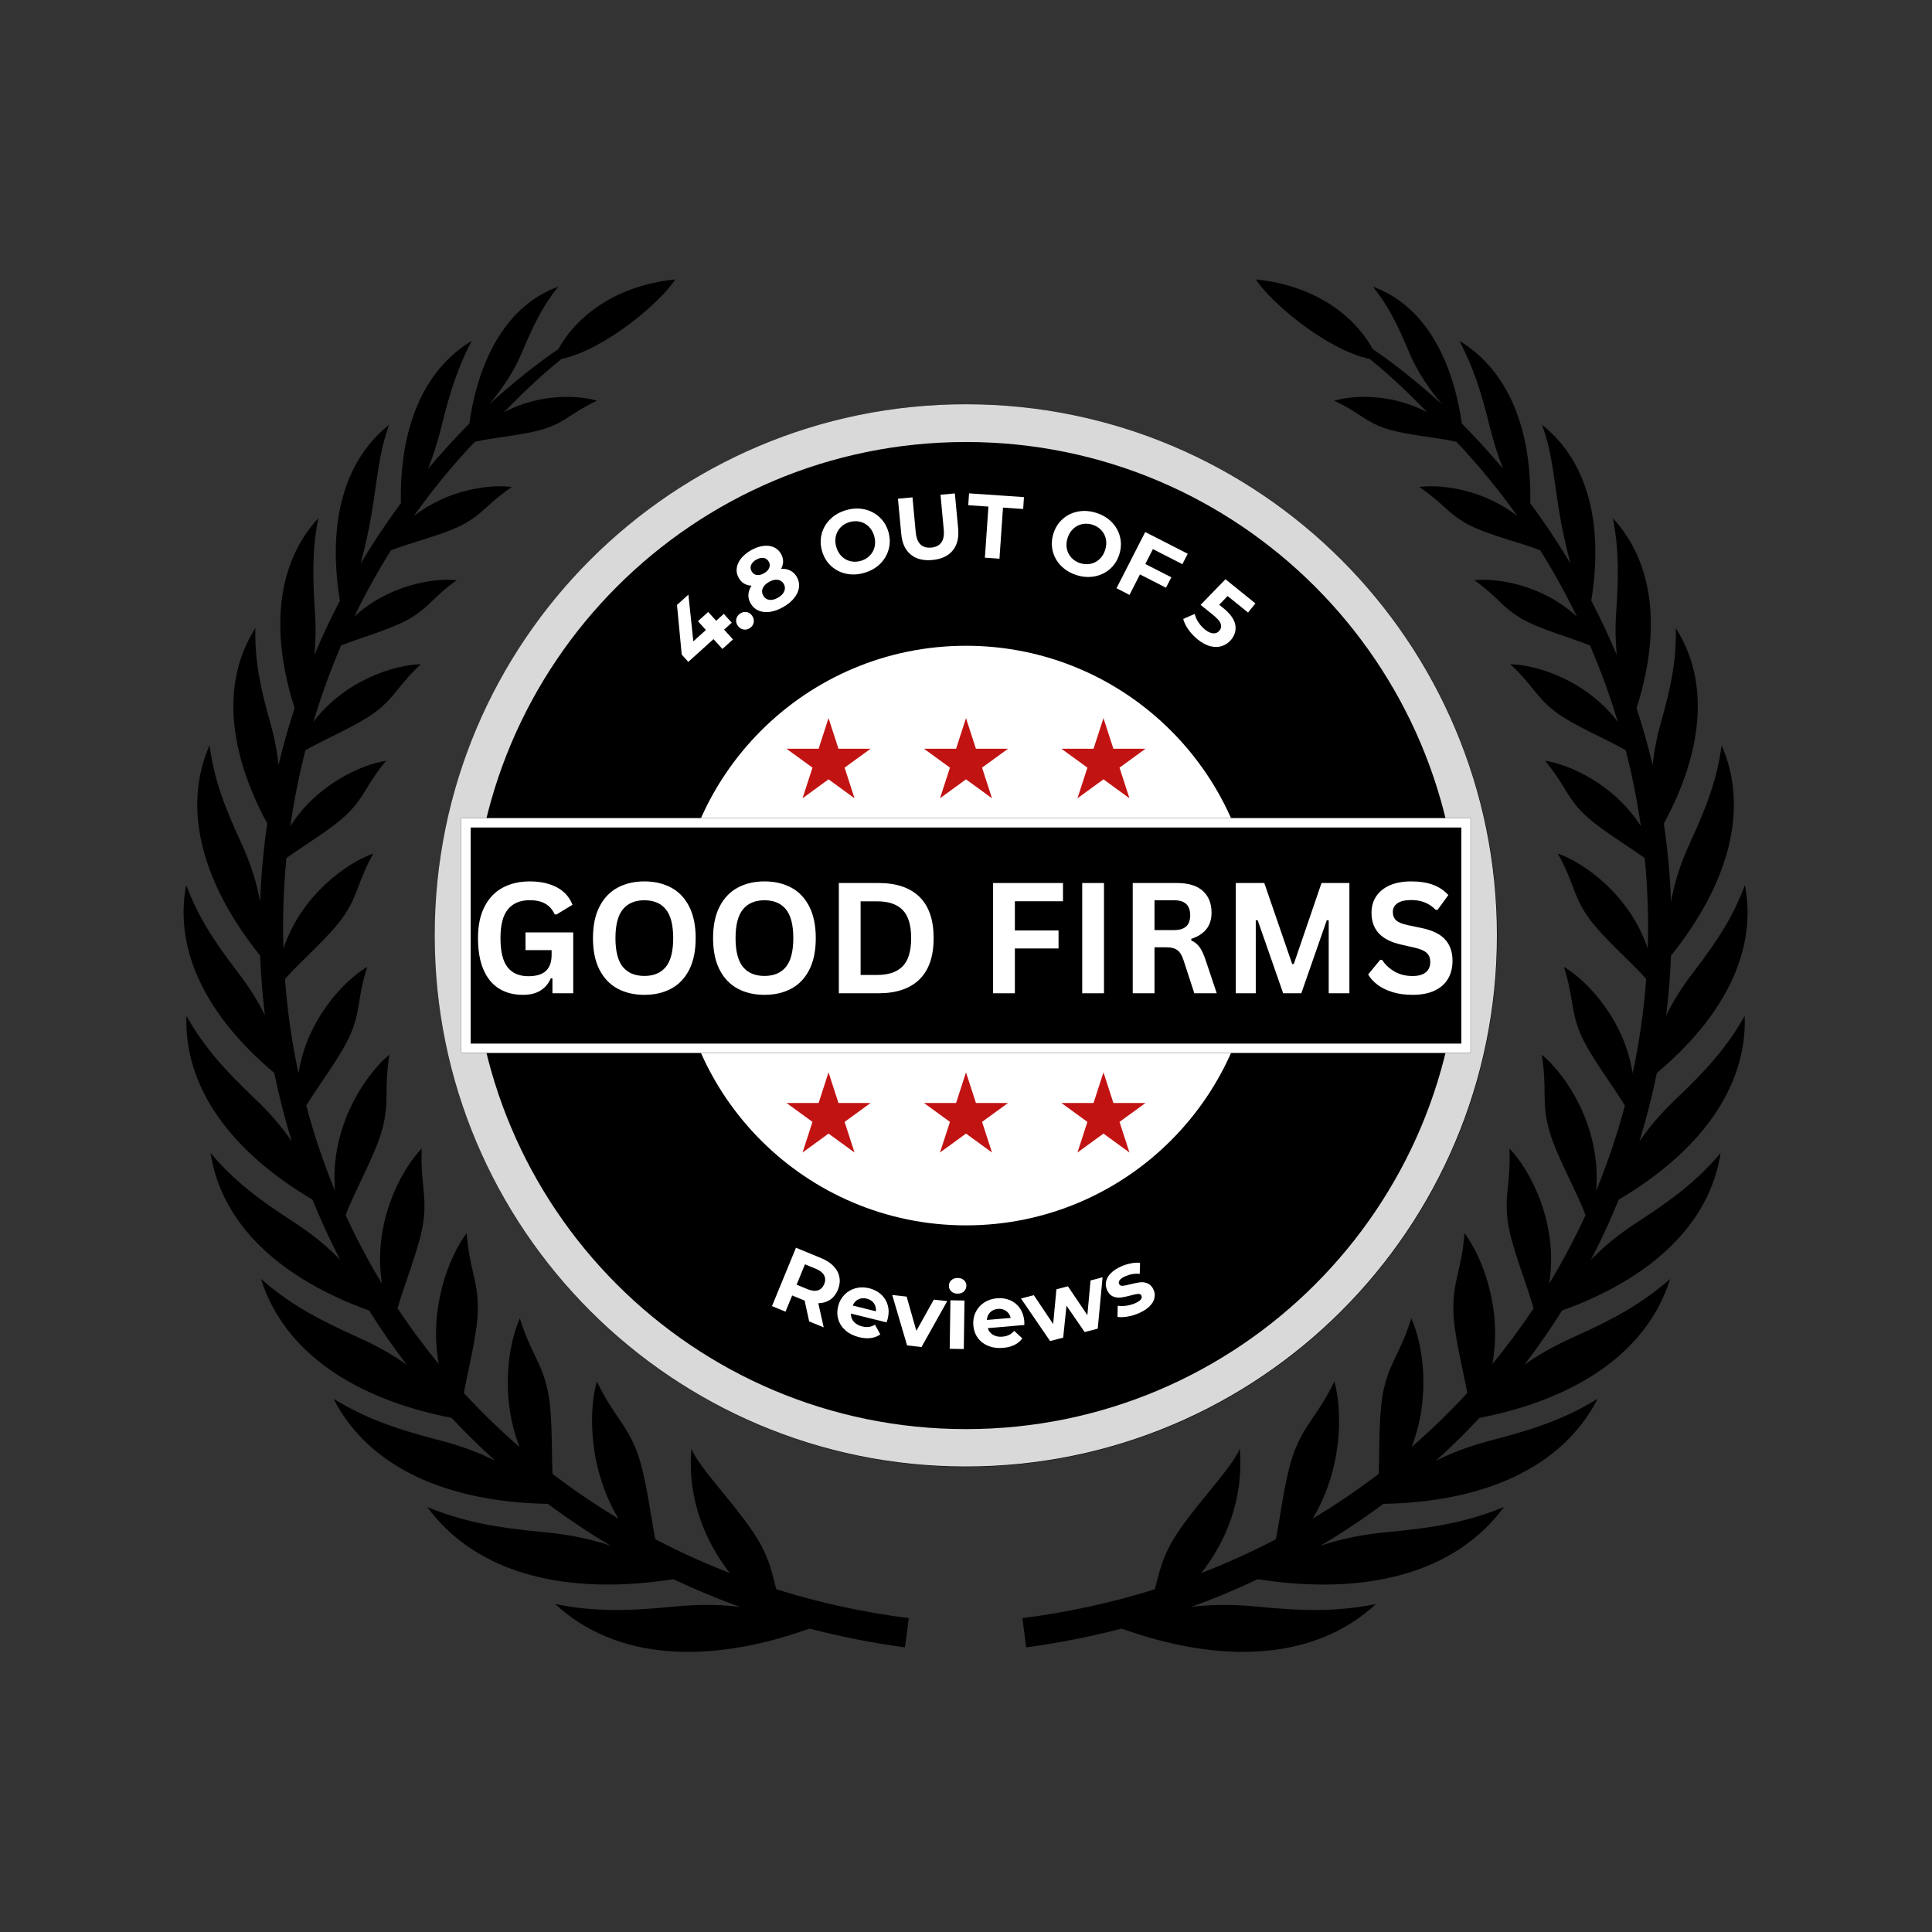 <svg xmlns="http://www.w3.org/2000/svg" xmlns:xlink="http://www.w3.org/1999/xlink" width="1024" zoomAndPan="magnify" viewBox="0 0 768 768" height="1024" preserveAspectRatio="xMidYMid meet"><rect x="0" y="0" width="768" height="768" fill="#333333" stroke="none"/><defs><clipPath id="a5e24712bc"><path d="M 72.973 111.062 L 694.688 111.062 L 694.688 656.652 L 72.973 656.652 Z M 72.973 111.062 "></path></clipPath><clipPath id="8652d143c9"><path d="M 172.801 160.703 L 595.199 160.703 L 595.199 583.102 L 172.801 583.102 Z M 172.801 160.703 "></path></clipPath><clipPath id="2fc9269375"><path d="M 384 160.703 C 267.359 160.703 172.801 255.258 172.801 371.902 C 172.801 488.543 267.359 583.102 384 583.102 C 500.641 583.102 595.199 488.543 595.199 371.902 C 595.199 255.258 500.641 160.703 384 160.703 Z M 384 160.703 "></path></clipPath><clipPath id="f908c6f151"><path d="M 172.801 160.703 L 595.051 160.703 L 595.051 582.953 L 172.801 582.953 Z M 172.801 160.703 "></path></clipPath><clipPath id="86a9bea87f"><path d="M 383.926 160.703 C 267.324 160.703 172.801 255.227 172.801 371.828 C 172.801 488.43 267.324 582.953 383.926 582.953 C 500.527 582.953 595.051 488.43 595.051 371.828 C 595.051 255.227 500.527 160.703 383.926 160.703 Z M 383.926 160.703 "></path></clipPath><clipPath id="dd5692df4e"><path d="M 268.801 256.703 L 499.199 256.703 L 499.199 487.102 L 268.801 487.102 Z M 268.801 256.703 "></path></clipPath><clipPath id="5b9bc56218"><path d="M 384 256.703 C 320.375 256.703 268.801 308.277 268.801 371.902 C 268.801 435.523 320.375 487.102 384 487.102 C 447.625 487.102 499.199 435.523 499.199 371.902 C 499.199 308.277 447.625 256.703 384 256.703 Z M 384 256.703 "></path></clipPath><clipPath id="d213459192"><path d="M 183.328 325.207 L 584.672 325.207 L 584.672 418.598 L 183.328 418.598 Z M 183.328 325.207 "></path></clipPath><clipPath id="0ada50788a"><path d="M 183.336 325.207 L 584.566 325.207 L 584.566 418.57 L 183.336 418.57 Z M 183.336 325.207 "></path></clipPath><clipPath id="3e63380fa6"><path d="M 312.645 285.461 L 346.121 285.461 L 346.121 317.324 L 312.645 317.324 Z M 312.645 285.461 "></path></clipPath><clipPath id="7ca892b52f"><path d="M 329.355 285.461 L 333.305 297.633 L 346.07 297.633 L 335.742 305.152 L 339.688 317.324 L 329.355 309.801 L 319.027 317.324 L 322.973 305.152 L 312.645 297.633 L 325.41 297.633 Z M 329.355 285.461 "></path></clipPath><clipPath id="d26b6ca7e0"><path d="M 367.285 285.461 L 400.766 285.461 L 400.766 317.324 L 367.285 317.324 Z M 367.285 285.461 "></path></clipPath><clipPath id="25c1767876"><path d="M 384 285.461 L 387.945 297.633 L 400.715 297.633 L 390.383 305.152 L 394.332 317.324 L 384 309.801 L 373.668 317.324 L 377.617 305.152 L 367.285 297.633 L 380.055 297.633 Z M 384 285.461 "></path></clipPath><clipPath id="6ead5ae991"><path d="M 421.93 285.461 L 455.41 285.461 L 455.41 317.324 L 421.93 317.324 Z M 421.93 285.461 "></path></clipPath><clipPath id="79132df213"><path d="M 438.645 285.461 L 442.59 297.633 L 455.355 297.633 L 445.027 305.152 L 448.973 317.324 L 438.645 309.801 L 428.312 317.324 L 432.258 305.152 L 421.93 297.633 L 434.695 297.633 Z M 438.645 285.461 "></path></clipPath><clipPath id="ca755c60c3"><path d="M 312.645 426.277 L 346.121 426.277 L 346.121 458.141 L 312.645 458.141 Z M 312.645 426.277 "></path></clipPath><clipPath id="29afe6c98f"><path d="M 329.355 426.277 L 333.305 438.449 L 346.07 438.449 L 335.742 445.969 L 339.688 458.141 L 329.355 450.617 L 319.027 458.141 L 322.973 445.969 L 312.645 438.449 L 325.41 438.449 Z M 329.355 426.277 "></path></clipPath><clipPath id="390c11c457"><path d="M 367.285 426.277 L 400.766 426.277 L 400.766 458.141 L 367.285 458.141 Z M 367.285 426.277 "></path></clipPath><clipPath id="72a4a0fc97"><path d="M 384 426.277 L 387.945 438.449 L 400.715 438.449 L 390.383 445.969 L 394.332 458.141 L 384 450.617 L 373.668 458.141 L 377.617 445.969 L 367.285 438.449 L 380.055 438.449 Z M 384 426.277 "></path></clipPath><clipPath id="78ea1b87fe"><path d="M 421.93 426.277 L 455.41 426.277 L 455.41 458.141 L 421.93 458.141 Z M 421.93 426.277 "></path></clipPath><clipPath id="edc386821b"><path d="M 438.645 426.277 L 442.59 438.449 L 455.355 438.449 L 445.027 445.969 L 448.973 458.141 L 438.645 450.617 L 428.312 458.141 L 432.258 445.969 L 421.93 438.449 L 434.695 438.449 Z M 438.645 426.277 "></path></clipPath></defs><g id="483bbb9fd0"><g clip-rule="nonzero" clip-path="url(#a5e24712bc)"><path style=" stroke:none;fill-rule:nonzero;fill:#000000;fill-opacity:1;" d="M 407.93 654.852 C 420.809 653.113 433.477 650.613 445.875 647.395 C 486.355 661.883 522.891 659.902 546.988 637.625 C 531.266 640.773 518.066 640.461 499.398 638.625 C 489.207 637.625 480.777 637.852 473.52 638.781 C 482.539 635.52 491.359 631.832 499.977 627.754 C 542.672 634.434 578.355 625.594 597.848 599.051 C 583.012 605.121 569.996 607.324 551.312 609.059 C 540.59 610.062 532.039 612.012 524.875 614.496 C 533.5 609.355 541.855 603.793 549.895 597.809 C 589.883 597.102 621.102 583.391 635.086 556.039 C 622.098 563.988 610.227 568.043 592.969 572.516 C 583.969 574.848 576.781 577.641 570.785 580.68 C 576.793 575.258 582.574 569.566 588.125 563.637 C 626.828 556.086 654.82 537.402 663.926 508.387 C 652.461 518.41 641.434 524.383 625.168 531.684 C 617.379 535.188 611.148 538.816 605.996 542.5 C 611.281 535.594 616.266 528.406 620.938 520.953 C 656.09 508.316 679.621 486.797 683.977 458.305 C 674.676 469.348 665.211 476.516 651.035 485.711 C 643.012 490.891 637.066 495.945 632.406 500.848 C 634.801 496.23 637.09 491.516 639.25 486.715 C 640.711 483.465 642.113 480.176 643.449 476.871 C 675.504 457.965 694.543 432.535 693.555 403.816 C 686.461 416.371 678.488 425.18 666.254 436.828 C 659.902 442.871 655.234 448.492 651.676 453.758 C 654.438 444.793 656.758 435.699 658.633 426.508 C 685.098 404.34 698.723 378.133 693.641 351.812 C 688.867 364.566 682.727 373.953 673.027 386.621 C 668.27 392.832 664.855 398.449 662.34 403.648 C 663.305 395.754 663.941 387.832 664.242 379.898 C 687 351.531 695.52 321.754 684.383 296.281 C 682.527 309.781 678.602 320.285 671.914 334.773 C 667.672 343.965 665.414 351.703 664.273 358.523 C 663.898 348.102 662.945 337.711 661.41 327.387 C 676.938 298.727 679.781 270.996 666.156 249.703 C 666.418 262.523 664.305 272.871 660.227 287.316 C 658.441 293.641 657.438 299.191 656.957 304.16 C 655.133 296.48 652.996 288.926 650.559 281.5 C 660.191 251.297 657.918 224.23 641.137 205.988 C 643.621 218.566 643.422 229.625 642.387 244.605 C 642.055 249.406 642.18 254.84 642.668 260.32 C 639.59 252.977 636.211 245.789 632.551 238.762 C 637.441 208.785 631.469 183.512 612.973 168.852 C 617.117 180.133 617.578 190.059 619.906 203.938 C 620.902 209.914 622.406 217.113 624.289 224.004 C 619.348 215.746 614.012 207.738 608.301 200.031 C 608.883 170.816 599.789 147.418 580.16 135.488 C 585.668 146.176 588.719 155.441 592.082 169.148 C 593.707 175.773 595.578 181.461 597.5 186.359 C 592.281 180.148 586.812 174.137 581.098 168.371 C 577.172 141.137 565.273 121.016 545.758 113.969 C 552.156 121.934 555.734 129.559 560.398 140.602 C 563.406 147.73 568.309 154.961 573.242 160.777 C 565.086 153.293 554.414 144.598 545.688 138.777 C 539.984 128.105 525.602 113.828 499.246 111.062 C 504.746 119.871 527.051 138.949 544.473 142.703 C 554.203 150.48 562.477 158.91 567.375 163.91 C 553.516 156.48 538.211 156.953 530.375 159.293 C 540.25 163.898 542.207 167.242 550.113 170.082 C 557.973 172.918 571.488 173.836 578.945 175.629 C 587.773 184.949 595.863 194.836 603.215 205.168 C 589.66 194.562 573 192.406 564.172 193.59 C 573.863 200.113 575.379 203.98 583.27 208.32 C 590.914 212.512 604.543 215.688 612.27 218.75 C 617.605 227.293 622.469 236.09 626.84 245.113 C 613.305 232.613 595.426 229.652 586.102 230.641 C 595.605 237.434 597.004 241.344 604.77 245.887 C 611.852 250.055 624.27 253.457 632.062 256.574 C 636.328 266.504 640.012 276.656 643.117 286.977 C 630.527 270.344 610.801 264.258 600.359 264.035 C 609.48 272.52 610.426 276.84 618.02 282.727 C 625.188 288.277 638.516 293.754 646.246 298.219 C 648.797 308.156 650.801 318.238 652.262 328.391 C 641.688 311.84 624.059 303.922 614.176 302.41 C 622.133 311.996 622.512 316.418 629.289 323.223 C 635.262 329.223 646.559 335.844 653.801 341.098 C 654.973 353.043 655.379 365.074 655.012 377.09 C 647.914 355.84 629.805 343.004 619.266 339.277 C 625.668 350.867 625.188 355.543 630.91 364 C 636.344 372.02 648.086 382.047 654.387 389.121 C 653.461 401.684 651.676 414.238 649.008 426.648 C 645.684 405.34 631.02 389.895 621.68 384.32 C 625.66 396.926 624.27 401.434 628.207 410.852 C 631.859 419.559 641.039 431.336 645.922 439.496 C 642.879 450.934 639.082 462.246 634.492 473.344 C 636.68 448.039 622.465 427.141 612.883 419.234 C 615.035 433.09 612.855 437.562 615.473 448.039 C 618.102 458.543 626.902 473.809 630.273 483.027 C 625.922 492.488 621.09 501.566 615.828 510.293 C 619.641 486.391 608.359 465.184 600.016 456.539 C 600.598 470.547 597.93 474.754 599.348 485.469 C 600.68 495.539 606.961 510.406 609.625 520.078 C 604.52 527.789 599.051 535.172 593.254 542.219 C 597.301 520.02 589.133 499.465 582.172 490.215 C 580.957 504.957 577.617 509.023 577.719 520.43 C 577.793 529.777 581.344 543.418 583.277 553.727 C 576.293 561.32 568.898 568.48 561.148 575.199 C 568.957 555.066 565.609 534.285 561.027 524.059 C 556.582 538.164 552.422 541.383 549.992 552.527 C 548.023 561.562 548.426 575.441 548.051 585.875 C 539.656 592.301 530.898 598.242 521.816 603.68 C 533.848 583.629 533.672 560.742 530.426 549.137 C 523.598 563.145 518.77 565.84 514.496 577.066 C 510.988 586.27 509.246 601.039 507.195 611.871 C 497.605 616.883 487.707 621.371 477.547 625.297 C 487.035 613.184 494.512 596.367 492.82 575.895 C 489.672 584.012 471.734 601.664 465.055 614.344 C 461.535 621.047 460.695 625.664 459.055 631.762 C 442.055 637.086 424.441 640.941 406.41 643.23 C 406.922 647.113 407.422 650.98 407.93 654.852 Z M 359.738 654.852 C 346.855 653.113 334.184 650.613 321.785 647.395 C 281.305 661.883 244.77 659.902 220.684 637.625 C 236.398 640.773 249.59 640.461 268.273 638.625 C 278.461 637.625 286.883 637.852 294.141 638.781 C 285.125 635.52 276.301 631.832 267.691 627.754 C 224.988 634.434 189.309 625.594 169.824 599.051 C 184.648 605.121 197.668 607.324 216.355 609.059 C 227.07 610.062 235.629 612.012 242.793 614.496 C 234.168 609.355 225.809 603.793 217.766 597.809 C 177.785 597.102 146.566 583.391 132.582 556.039 C 145.566 563.988 157.441 568.043 174.695 572.516 C 183.688 574.848 190.883 577.641 196.883 580.68 C 190.867 575.258 185.086 569.566 179.539 563.637 C 140.844 556.086 112.844 537.402 103.738 508.387 C 115.207 518.41 126.234 524.383 142.496 531.684 C 150.289 535.188 156.516 538.816 161.668 542.5 C 156.387 535.594 151.398 528.406 146.73 520.953 C 111.574 508.316 88.043 486.797 83.695 458.305 C 92.992 469.348 102.449 476.516 116.629 485.711 C 124.648 490.891 130.598 495.945 135.258 500.848 C 132.863 496.23 130.578 491.516 128.418 486.715 C 126.949 483.465 125.551 480.176 124.215 476.871 C 92.16 457.965 73.117 432.535 74.105 403.816 C 81.199 416.371 89.172 425.18 101.406 436.828 C 107.766 442.871 112.426 448.492 115.992 453.758 C 113.23 444.793 110.91 435.699 109.031 426.508 C 82.562 404.34 68.945 378.133 74.023 351.812 C 78.801 364.566 84.941 373.953 94.645 386.621 C 99.395 392.832 102.812 398.449 105.316 403.648 C 104.359 395.754 103.73 387.832 103.418 379.898 C 80.664 351.531 72.145 321.754 83.277 296.281 C 85.133 309.781 89.066 320.285 95.75 334.773 C 99.988 343.965 102.246 351.703 103.391 358.523 C 103.773 348.102 104.719 337.711 106.25 327.387 C 90.73 298.727 87.887 270.996 101.512 249.703 C 101.25 262.523 103.355 272.871 107.438 287.316 C 109.223 293.641 110.23 299.191 110.703 304.16 C 112.527 296.48 114.672 288.926 117.109 281.5 C 107.469 251.297 109.746 224.23 126.527 205.988 C 124.047 218.566 124.246 229.625 125.277 244.605 C 125.609 249.406 125.488 254.84 125 260.32 C 128.078 252.977 131.453 245.789 135.117 238.762 C 130.223 208.785 136.199 183.512 154.695 168.852 C 150.551 180.133 150.09 190.059 147.762 203.938 C 146.758 209.914 145.262 217.113 143.371 224.004 C 148.312 215.746 153.648 207.738 159.367 200.031 C 158.773 170.816 167.875 147.418 187.5 135.488 C 181.992 146.176 178.945 155.441 175.586 169.148 C 173.961 175.773 172.09 181.461 170.16 186.359 C 175.387 180.148 180.852 174.137 186.562 168.371 C 190.488 141.137 202.398 121.016 221.902 113.969 C 215.508 121.934 211.93 129.559 207.27 140.602 C 204.262 147.73 199.363 154.961 194.426 160.777 C 202.582 153.293 213.254 144.598 221.98 138.777 C 227.684 128.105 242.066 113.828 268.414 111.062 C 262.914 119.871 240.617 138.949 223.195 142.703 C 213.465 150.48 205.188 158.91 200.285 163.91 C 214.152 156.48 229.457 156.953 237.293 159.293 C 227.41 163.898 225.461 167.242 217.547 170.082 C 209.691 172.918 196.18 173.836 188.715 175.629 C 179.898 184.949 171.809 194.836 164.457 205.168 C 178.004 194.562 194.66 192.406 203.484 193.59 C 193.797 200.113 192.293 203.98 184.395 208.32 C 176.754 212.512 163.117 215.688 155.398 218.75 C 150.062 227.293 145.191 236.09 140.828 245.113 C 154.363 232.613 172.238 229.652 181.555 230.641 C 172.062 237.434 170.664 241.344 162.898 245.887 C 155.809 250.055 143.398 253.457 135.602 256.574 C 131.34 266.504 127.648 276.656 124.551 286.977 C 137.145 270.344 156.867 264.258 167.301 264.035 C 158.184 272.52 157.242 276.84 149.645 282.727 C 142.473 288.277 129.145 293.754 121.422 298.219 C 118.871 308.156 116.859 318.238 115.406 328.391 C 125.977 311.84 143.609 303.922 153.488 302.41 C 145.531 311.996 145.148 316.418 138.371 323.223 C 132.406 329.223 121.109 335.844 113.859 341.098 C 112.695 353.043 112.293 365.074 112.66 377.09 C 119.754 355.84 137.855 343.004 148.398 339.277 C 142 350.867 142.48 355.543 136.762 364 C 131.324 372.02 119.57 382.047 113.273 389.121 C 114.207 401.684 115.992 414.238 118.652 426.648 C 121.98 405.34 136.648 389.895 145.988 384.32 C 142 396.926 143.398 401.434 139.457 410.852 C 135.801 419.559 126.625 431.336 121.746 439.496 C 124.789 450.934 128.586 462.246 133.176 473.344 C 130.98 448.039 145.207 427.141 154.785 419.234 C 152.633 433.09 154.809 437.562 152.188 448.039 C 149.57 458.543 140.758 473.809 137.398 483.027 C 141.746 492.488 146.566 501.566 151.836 510.293 C 148.023 486.391 159.305 465.184 167.641 456.539 C 167.07 470.547 169.738 474.754 168.32 485.469 C 166.984 495.539 160.703 510.406 158.039 520.078 C 163.145 527.789 168.617 535.172 174.406 542.219 C 170.367 520.02 178.535 499.465 185.488 490.215 C 186.703 504.957 190.043 509.023 189.945 520.43 C 189.867 529.777 186.32 543.418 184.387 553.727 C 191.379 561.32 198.77 568.48 206.52 575.199 C 198.711 555.066 202.059 534.285 206.641 524.059 C 211.082 538.164 215.238 541.383 217.668 552.527 C 219.645 561.562 219.234 575.441 219.617 585.875 C 228.008 592.301 236.766 598.242 245.852 603.68 C 233.82 583.629 233.996 560.742 237.238 549.137 C 244.07 563.145 248.898 565.84 253.172 577.066 C 256.672 586.27 258.418 601.039 260.473 611.871 C 270.059 616.883 279.957 621.371 290.117 625.297 C 280.629 613.184 273.156 596.367 274.844 575.895 C 277.988 584.012 295.934 601.664 302.605 614.344 C 306.133 621.047 306.973 625.664 308.605 631.762 C 325.605 637.086 343.219 640.941 361.258 643.23 C 360.75 647.113 360.238 650.98 359.738 654.852 "></path></g><g clip-rule="nonzero" clip-path="url(#8652d143c9)"><g clip-rule="nonzero" clip-path="url(#2fc9269375)"><path style=" stroke:none;fill-rule:nonzero;fill:#000000;fill-opacity:1;" d="M 172.801 160.703 L 595.199 160.703 L 595.199 583.102 L 172.801 583.102 Z M 172.801 160.703 "></path></g></g><g clip-rule="nonzero" clip-path="url(#f908c6f151)"><g clip-rule="nonzero" clip-path="url(#86a9bea87f)"><path style="fill:none;stroke-width:40;stroke-linecap:butt;stroke-linejoin:miter;stroke:#d9d9d9;stroke-opacity:1;stroke-miterlimit:4;" d="M 281.595 0.002 C 126.074 0.002 0.001 126.075 0.001 281.596 C 0.001 437.116 126.074 563.189 281.595 563.189 C 437.115 563.189 563.189 437.116 563.189 281.596 C 563.189 126.075 437.115 0.002 281.595 0.002 Z M 281.595 0.002 " transform="matrix(0.75,0,0,0.75,172.8,160.702)"></path></g></g><g clip-rule="nonzero" clip-path="url(#dd5692df4e)"><g clip-rule="nonzero" clip-path="url(#5b9bc56218)"><path style=" stroke:none;fill-rule:nonzero;fill:#ffffff;fill-opacity:1;" d="M 268.801 256.703 L 499.199 256.703 L 499.199 487.102 L 268.801 487.102 Z M 268.801 256.703 "></path></g></g><g clip-rule="nonzero" clip-path="url(#d213459192)"><path style=" stroke:none;fill-rule:nonzero;fill:#000000;fill-opacity:1;" d="M 183.328 325.207 L 584.621 325.207 L 584.621 418.598 L 183.328 418.598 Z M 183.328 325.207 "></path></g><g clip-rule="nonzero" clip-path="url(#0ada50788a)"><path style="fill:none;stroke-width:10;stroke-linecap:butt;stroke-linejoin:miter;stroke:#ffffff;stroke-opacity:1;stroke-miterlimit:4;" d="M -0.001 0.002 L 535.098 0.002 L 535.098 124.515 L -0.001 124.515 Z M -0.001 0.002 " transform="matrix(0.75,0,0,0.75,183.337,325.206)"></path></g><g clip-rule="nonzero" clip-path="url(#3e63380fa6)"><g clip-rule="nonzero" clip-path="url(#7ca892b52f)"><path style=" stroke:none;fill-rule:nonzero;fill:#c21313;fill-opacity:1;" d="M 312.645 285.461 L 346.121 285.461 L 346.121 317.324 L 312.645 317.324 Z M 312.645 285.461 "></path></g></g><g clip-rule="nonzero" clip-path="url(#d26b6ca7e0)"><g clip-rule="nonzero" clip-path="url(#25c1767876)"><path style=" stroke:none;fill-rule:nonzero;fill:#c21313;fill-opacity:1;" d="M 367.285 285.461 L 400.766 285.461 L 400.766 317.324 L 367.285 317.324 Z M 367.285 285.461 "></path></g></g><g clip-rule="nonzero" clip-path="url(#6ead5ae991)"><g clip-rule="nonzero" clip-path="url(#79132df213)"><path style=" stroke:none;fill-rule:nonzero;fill:#c21313;fill-opacity:1;" d="M 421.93 285.461 L 455.41 285.461 L 455.41 317.324 L 421.93 317.324 Z M 421.93 285.461 "></path></g></g><g clip-rule="nonzero" clip-path="url(#ca755c60c3)"><g clip-rule="nonzero" clip-path="url(#29afe6c98f)"><path style=" stroke:none;fill-rule:nonzero;fill:#c21313;fill-opacity:1;" d="M 312.645 426.277 L 346.121 426.277 L 346.121 458.141 L 312.645 458.141 Z M 312.645 426.277 "></path></g></g><g clip-rule="nonzero" clip-path="url(#390c11c457)"><g clip-rule="nonzero" clip-path="url(#72a4a0fc97)"><path style=" stroke:none;fill-rule:nonzero;fill:#c21313;fill-opacity:1;" d="M 367.285 426.277 L 400.766 426.277 L 400.766 458.141 L 367.285 458.141 Z M 367.285 426.277 "></path></g></g><g clip-rule="nonzero" clip-path="url(#78ea1b87fe)"><g clip-rule="nonzero" clip-path="url(#edc386821b)"><path style=" stroke:none;fill-rule:nonzero;fill:#c21313;fill-opacity:1;" d="M 421.93 426.277 L 455.41 426.277 L 455.41 458.141 L 421.93 458.141 Z M 421.93 426.277 "></path></g></g><g style="fill:#ffffff;fill-opacity:1;"><g transform="translate(276.306, 267.762)"><path style="stroke:none" d="M 14.578 -20.219 L 11.531 -17.484 L 15.062 -13.578 L 10.859 -9.797 L 7.328 -13.703 L -2.703 -4.656 L -5.312 -7.562 L -7.188 -27.297 L -2.656 -31.375 L -0.703 -12.812 L 4.297 -17.328 L 1.141 -20.828 L 5.219 -24.5 L 8.375 -21 L 11.422 -23.734 Z M 14.578 -20.219 "></path></g></g><g style="fill:#ffffff;fill-opacity:1;"><g transform="translate(294.212, 252.117)"><path style="stroke:none" d="M 3.984 -2.516 C 3.18 -1.93 2.312 -1.719 1.375 -1.875 C 0.445 -2.031 -0.305 -2.516 -0.891 -3.328 C -1.492 -4.16 -1.711 -5.023 -1.547 -5.922 C -1.379 -6.828 -0.895 -7.57 -0.094 -8.156 C 0.707 -8.727 1.562 -8.953 2.469 -8.828 C 3.383 -8.703 4.145 -8.223 4.75 -7.391 C 5.332 -6.578 5.551 -5.703 5.406 -4.766 C 5.258 -3.836 4.785 -3.086 3.984 -2.516 Z M 3.984 -2.516 "></path></g></g><g style="fill:#ffffff;fill-opacity:1;"><g transform="translate(300.891, 246.773)"><path style="stroke:none" d="M 9.594 -20.641 C 10.977 -20.734 12.207 -20.504 13.281 -19.953 C 14.352 -19.398 15.211 -18.555 15.859 -17.422 C 16.629 -16.066 16.914 -14.664 16.719 -13.219 C 16.52 -11.781 15.883 -10.391 14.812 -9.047 C 13.738 -7.703 12.289 -6.508 10.469 -5.469 C 8.633 -4.426 6.867 -3.785 5.172 -3.547 C 3.473 -3.316 1.957 -3.488 0.625 -4.062 C -0.707 -4.633 -1.758 -5.598 -2.531 -6.953 C -3.176 -8.086 -3.461 -9.254 -3.391 -10.453 C -3.316 -11.648 -2.898 -12.816 -2.141 -13.953 C -3.234 -13.992 -4.211 -14.27 -5.078 -14.781 C -5.953 -15.289 -6.664 -16.035 -7.219 -17.016 C -7.938 -18.266 -8.207 -19.562 -8.031 -20.906 C -7.863 -22.25 -7.289 -23.535 -6.312 -24.766 C -5.332 -25.992 -4.023 -27.078 -2.391 -28.016 C -0.734 -28.961 0.875 -29.539 2.438 -29.75 C 4.008 -29.969 5.41 -29.812 6.641 -29.281 C 7.879 -28.75 8.859 -27.859 9.578 -26.609 C 10.129 -25.629 10.406 -24.633 10.406 -23.625 C 10.414 -22.613 10.145 -21.617 9.594 -20.641 Z M -0.281 -24.297 C -1.301 -23.711 -1.977 -23.004 -2.312 -22.172 C -2.656 -21.336 -2.582 -20.492 -2.094 -19.641 C -1.625 -18.816 -0.945 -18.336 -0.062 -18.203 C 0.812 -18.066 1.77 -18.297 2.812 -18.891 C 3.844 -19.473 4.531 -20.18 4.875 -21.016 C 5.227 -21.859 5.172 -22.691 4.703 -23.516 C 4.211 -24.367 3.516 -24.859 2.609 -24.984 C 1.711 -25.109 0.75 -24.879 -0.281 -24.297 Z M 8.359 -9.172 C 9.617 -9.891 10.453 -10.742 10.859 -11.734 C 11.273 -12.734 11.211 -13.707 10.672 -14.656 C 10.117 -15.613 9.312 -16.16 8.25 -16.297 C 7.195 -16.441 6.039 -16.156 4.781 -15.438 C 3.531 -14.727 2.703 -13.883 2.297 -12.906 C 1.891 -11.926 1.961 -10.957 2.516 -10 C 3.066 -9.031 3.863 -8.473 4.906 -8.328 C 5.957 -8.18 7.109 -8.461 8.359 -9.172 Z M 8.359 -9.172 "></path></g></g><g style="fill:#ffffff;fill-opacity:1;"><g transform="translate(320.807, 235.787)"><path style="stroke:none" d=""></path></g></g><g style="fill:#ffffff;fill-opacity:1;"><g transform="translate(328.896, 231.489)"><path style="stroke:none" d="M 14.656 -3.766 C 12.156 -3.047 9.742 -2.938 7.422 -3.438 C 5.109 -3.945 3.109 -4.984 1.422 -6.547 C -0.266 -8.117 -1.445 -10.086 -2.125 -12.453 C -2.801 -14.805 -2.844 -17.098 -2.25 -19.328 C -1.656 -21.555 -0.516 -23.492 1.172 -25.141 C 2.867 -26.797 4.969 -27.984 7.469 -28.703 C 9.969 -29.422 12.375 -29.531 14.688 -29.031 C 17 -28.531 19.004 -27.492 20.703 -25.922 C 22.398 -24.359 23.586 -22.398 24.266 -20.047 C 24.941 -17.68 24.977 -15.383 24.375 -13.156 C 23.77 -10.926 22.625 -8.984 20.938 -7.328 C 19.25 -5.672 17.156 -4.484 14.656 -3.766 Z M 13.281 -8.531 C 14.707 -8.938 15.898 -9.633 16.859 -10.625 C 17.828 -11.613 18.469 -12.785 18.781 -14.141 C 19.094 -15.492 19.035 -16.922 18.609 -18.422 C 18.18 -19.91 17.473 -21.145 16.484 -22.125 C 15.492 -23.113 14.328 -23.77 12.984 -24.094 C 11.648 -24.414 10.27 -24.375 8.844 -23.969 C 7.426 -23.562 6.234 -22.863 5.266 -21.875 C 4.305 -20.883 3.672 -19.707 3.359 -18.344 C 3.047 -16.988 3.102 -15.566 3.531 -14.078 C 3.957 -12.578 4.664 -11.336 5.656 -10.359 C 6.645 -9.379 7.805 -8.727 9.141 -8.406 C 10.484 -8.082 11.863 -8.125 13.281 -8.531 Z M 13.281 -8.531 "></path></g></g><g style="fill:#ffffff;fill-opacity:1;"><g transform="translate(356.524, 223.485)"><path style="stroke:none" d="M 14.109 -0.875 C 10.547 -0.539 7.676 -1.266 5.5 -3.047 C 3.32 -4.836 2.066 -7.57 1.734 -11.25 L 0.422 -25.234 L 6.203 -25.781 L 7.484 -12 C 7.898 -7.531 9.961 -5.469 13.672 -5.812 C 15.473 -5.977 16.801 -6.645 17.656 -7.812 C 18.52 -8.988 18.844 -10.727 18.625 -13.031 L 17.344 -26.812 L 23.047 -27.344 L 24.359 -13.359 C 24.691 -9.68 23.957 -6.766 22.156 -4.609 C 20.363 -2.453 17.68 -1.207 14.109 -0.875 Z M 14.109 -0.875 "></path></g></g><g style="fill:#ffffff;fill-opacity:1;"><g transform="translate(383.35, 221.128)"><path style="stroke:none" d="M 9.562 -19.75 L 1.547 -20.297 L 1.859 -25.016 L 23.688 -23.516 L 23.375 -18.797 L 15.359 -19.344 L 13.953 0.969 L 8.156 0.562 Z M 9.562 -19.75 "></path></g></g><g style="fill:#ffffff;fill-opacity:1;"><g transform="translate(404.563, 222.855)"><path style="stroke:none" d=""></path></g></g><g style="fill:#ffffff;fill-opacity:1;"><g transform="translate(413.683, 223.712)"><path style="stroke:none" d="M 14.312 4.922 C 11.832 4.141 9.758 2.898 8.094 1.203 C 6.438 -0.484 5.332 -2.445 4.781 -4.688 C 4.238 -6.926 4.332 -9.223 5.062 -11.578 C 5.789 -13.922 7.016 -15.859 8.734 -17.391 C 10.461 -18.922 12.488 -19.91 14.812 -20.359 C 17.145 -20.805 19.551 -20.641 22.031 -19.859 C 24.52 -19.086 26.586 -17.859 28.234 -16.172 C 29.891 -14.484 30.992 -12.52 31.547 -10.281 C 32.098 -8.039 32.008 -5.75 31.281 -3.406 C 30.551 -1.051 29.32 0.891 27.594 2.422 C 25.863 3.953 23.836 4.941 21.516 5.391 C 19.203 5.848 16.801 5.691 14.312 4.922 Z M 15.781 0.188 C 17.195 0.625 18.578 0.691 19.922 0.391 C 21.266 0.098 22.438 -0.523 23.438 -1.484 C 24.445 -2.441 25.188 -3.664 25.656 -5.156 C 26.113 -6.633 26.203 -8.055 25.922 -9.422 C 25.641 -10.785 25.031 -11.969 24.094 -12.969 C 23.156 -13.977 21.977 -14.703 20.562 -15.141 C 19.156 -15.578 17.773 -15.648 16.422 -15.359 C 15.078 -15.066 13.898 -14.438 12.891 -13.469 C 11.879 -12.508 11.145 -11.289 10.688 -9.812 C 10.219 -8.32 10.125 -6.895 10.406 -5.531 C 10.695 -4.176 11.312 -2.992 12.25 -1.984 C 13.195 -0.973 14.375 -0.25 15.781 0.188 Z M 15.781 0.188 "></path></g></g><g style="fill:#ffffff;fill-opacity:1;"><g transform="translate(441.185, 232.485)"><path style="stroke:none" d="M 17.109 -14.203 L 14.094 -8.281 L 24.438 -3 L 22.312 1.141 L 11.969 -4.141 L 7.812 4 L 2.641 1.344 L 14.062 -21 L 30.953 -12.359 L 28.828 -8.219 Z M 17.109 -14.203 "></path></g></g><g style="fill:#ffffff;fill-opacity:1;"><g transform="translate(460.657, 242.755)"><path style="stroke:none" d=""></path></g></g><g style="fill:#ffffff;fill-opacity:1;"><g transform="translate(468.641, 247.59)"><path style="stroke:none" d="M 17.609 -5.906 C 20.359 -3.676 21.945 -1.488 22.375 0.656 C 22.812 2.812 22.285 4.812 20.797 6.656 C 19.836 7.844 18.66 8.68 17.266 9.172 C 15.879 9.672 14.344 9.723 12.656 9.328 C 10.969 8.941 9.227 8.023 7.438 6.578 C 6.07 5.473 4.867 4.203 3.828 2.766 C 2.797 1.328 2.086 -0.109 1.703 -1.547 L 6.266 -3.547 C 6.566 -2.379 7.07 -1.254 7.781 -0.172 C 8.5 0.91 9.367 1.863 10.391 2.688 C 11.523 3.602 12.598 4.098 13.609 4.172 C 14.629 4.254 15.461 3.895 16.109 3.094 C 16.773 2.258 16.941 1.352 16.609 0.375 C 16.285 -0.594 15.285 -1.754 13.609 -3.109 L 8.609 -7.141 L 18.5 -17.328 L 30.406 -7.719 L 27.484 -4.094 L 19.344 -10.656 L 16.016 -7.188 Z M 17.609 -5.906 "></path></g></g><g style="fill:#ffffff;fill-opacity:1;"><g transform="translate(484.43, 260.632)"><path style="stroke:none" d=""></path></g></g><g style="fill:#ffffff;fill-opacity:1;"><g transform="translate(304.12, 518.072)"><path style="stroke:none" d="M 17.547 7.219 L 15.719 -1.078 L 15.453 -1.188 L 10.781 -3.109 L 8.125 3.344 L 2.75 1.125 L 12.297 -22.078 L 22.344 -17.938 C 24.395 -17.094 26.035 -16.02 27.266 -14.719 C 28.504 -13.414 29.27 -11.961 29.562 -10.359 C 29.863 -8.766 29.66 -7.102 28.953 -5.375 C 28.242 -3.656 27.219 -2.336 25.875 -1.422 C 24.531 -0.516 22.961 -0.047 21.172 -0.016 L 23.312 9.578 Z M 23.516 -7.609 C 24.047 -8.91 24.031 -10.082 23.469 -11.125 C 22.914 -12.176 21.836 -13.031 20.234 -13.688 L 15.859 -15.484 L 12.547 -7.391 L 16.922 -5.594 C 18.523 -4.938 19.891 -4.785 21.016 -5.141 C 22.148 -5.504 22.984 -6.328 23.516 -7.609 Z M 23.516 -7.609 "></path></g></g><g style="fill:#ffffff;fill-opacity:1;"><g transform="translate(329.736, 528.357)"><path style="stroke:none" d="M 23.141 -4.109 C 23.129 -4.047 22.973 -3.57 22.672 -2.688 L 8.516 -6.188 C 8.484 -4.957 8.859 -3.891 9.641 -2.984 C 10.43 -2.078 11.535 -1.445 12.953 -1.094 C 13.922 -0.852 14.816 -0.785 15.641 -0.891 C 16.473 -0.992 17.289 -1.285 18.094 -1.766 L 20.203 2.094 C 17.941 3.664 15.117 4.031 11.734 3.188 C 9.617 2.664 7.852 1.789 6.438 0.562 C 5.02 -0.656 4.051 -2.102 3.531 -3.781 C 3.008 -5.457 2.977 -7.223 3.438 -9.078 C 3.883 -10.898 4.727 -12.441 5.969 -13.703 C 7.207 -14.973 8.688 -15.832 10.406 -16.281 C 12.133 -16.727 13.938 -16.719 15.812 -16.25 C 17.645 -15.789 19.203 -14.984 20.484 -13.828 C 21.773 -12.672 22.66 -11.25 23.141 -9.562 C 23.629 -7.875 23.629 -6.055 23.141 -4.109 Z M 14.812 -12.125 C 13.582 -12.438 12.461 -12.344 11.453 -11.844 C 10.453 -11.352 9.711 -10.535 9.234 -9.391 L 18.453 -7.094 C 18.566 -8.32 18.289 -9.395 17.625 -10.312 C 16.957 -11.227 16.02 -11.832 14.812 -12.125 Z M 14.812 -12.125 "></path></g></g><g style="fill:#ffffff;fill-opacity:1;"><g transform="translate(352.812, 533.966)"><path style="stroke:none" d="M 23.719 -16.75 L 13.5 1.5 L 7.766 0.859 L 1.859 -19.188 L 7.594 -18.547 L 11.453 -4.938 L 18.391 -17.344 Z M 23.719 -16.75 "></path></g></g><g style="fill:#ffffff;fill-opacity:1;"><g transform="translate(374.948, 536.14)"><path style="stroke:none" d="M 2.859 -19.25 L 8.453 -19.156 L 8.172 0.125 L 2.578 0.031 Z M 5.688 -21.891 C 4.656 -21.898 3.82 -22.207 3.188 -22.812 C 2.551 -23.426 2.238 -24.176 2.25 -25.062 C 2.27 -25.945 2.602 -26.68 3.25 -27.266 C 3.906 -27.848 4.75 -28.133 5.781 -28.125 C 6.801 -28.113 7.629 -27.816 8.266 -27.234 C 8.91 -26.648 9.223 -25.93 9.203 -25.078 C 9.191 -24.141 8.859 -23.367 8.203 -22.766 C 7.547 -22.172 6.707 -21.879 5.688 -21.891 Z M 5.688 -21.891 "></path></g></g><g style="fill:#ffffff;fill-opacity:1;"><g transform="translate(386.598, 536.563)"><path style="stroke:none" d="M 20.578 -11.375 C 20.578 -11.312 20.582 -10.805 20.594 -9.859 L 6.062 -8.609 C 6.426 -7.441 7.125 -6.551 8.156 -5.938 C 9.195 -5.332 10.441 -5.094 11.891 -5.219 C 12.891 -5.312 13.758 -5.539 14.5 -5.906 C 15.25 -6.27 15.938 -6.805 16.562 -7.516 L 19.797 -4.531 C 18.172 -2.312 15.617 -1.055 12.141 -0.766 C 9.973 -0.578 8.02 -0.832 6.281 -1.531 C 4.539 -2.227 3.148 -3.285 2.109 -4.703 C 1.078 -6.129 0.477 -7.797 0.312 -9.703 C 0.156 -11.578 0.457 -13.312 1.219 -14.906 C 1.977 -16.5 3.102 -17.785 4.594 -18.766 C 6.082 -19.742 7.789 -20.316 9.719 -20.484 C 11.602 -20.641 13.344 -20.379 14.938 -19.703 C 16.531 -19.023 17.82 -17.969 18.812 -16.531 C 19.812 -15.094 20.398 -13.375 20.578 -11.375 Z M 10.109 -16.266 C 8.848 -16.148 7.816 -15.695 7.016 -14.906 C 6.223 -14.125 5.785 -13.109 5.703 -11.859 L 15.172 -12.672 C 14.879 -13.867 14.27 -14.789 13.344 -15.438 C 12.426 -16.094 11.348 -16.367 10.109 -16.266 Z M 10.109 -16.266 "></path></g></g><g style="fill:#ffffff;fill-opacity:1;"><g transform="translate(410.664, 534.835)"><path style="stroke:none" d="M 27.625 -27.094 L 25.703 -6.672 L 20.5 -5.328 L 13.281 -15.812 L 11.969 -3.109 L 6.766 -1.75 L -4.812 -18.672 L 0.297 -19.984 L 7.984 -8.516 L 9.281 -22.328 L 13.844 -23.516 L 21.578 -12.047 L 22.844 -25.844 Z M 27.625 -27.094 "></path></g></g><g style="fill:#ffffff;fill-opacity:1;"><g transform="translate(444.279, 525.398)"><path style="stroke:none" d="M 8.406 -3.375 C 6.945 -2.738 5.438 -2.289 3.875 -2.031 C 2.32 -1.77 1.008 -1.734 -0.062 -1.922 L 0.031 -6.359 C 1.039 -6.191 2.176 -6.191 3.438 -6.359 C 4.695 -6.535 5.859 -6.859 6.922 -7.328 C 9.086 -8.273 9.938 -9.285 9.469 -10.359 C 9.25 -10.867 8.797 -11.098 8.109 -11.047 C 7.43 -11.004 6.441 -10.797 5.141 -10.422 C 3.609 -10.004 2.305 -9.734 1.234 -9.609 C 0.172 -9.484 -0.859 -9.629 -1.859 -10.047 C -2.867 -10.461 -3.664 -11.344 -4.25 -12.688 C -4.727 -13.801 -4.836 -14.93 -4.578 -16.078 C -4.316 -17.234 -3.672 -18.32 -2.641 -19.344 C -1.617 -20.363 -0.266 -21.242 1.422 -21.984 C 2.672 -22.535 3.973 -22.941 5.328 -23.203 C 6.68 -23.461 7.875 -23.531 8.906 -23.406 L 8.781 -19.016 C 6.852 -19.211 4.969 -18.91 3.125 -18.109 C 2.02 -17.629 1.258 -17.113 0.844 -16.562 C 0.438 -16.02 0.344 -15.504 0.562 -15.016 C 0.801 -14.473 1.258 -14.223 1.938 -14.266 C 2.625 -14.305 3.656 -14.508 5.031 -14.875 C 6.582 -15.27 7.879 -15.531 8.922 -15.656 C 9.961 -15.789 10.977 -15.641 11.969 -15.203 C 12.969 -14.773 13.75 -13.922 14.312 -12.641 C 14.789 -11.535 14.883 -10.41 14.594 -9.266 C 14.312 -8.117 13.645 -7.039 12.594 -6.031 C 11.539 -5.02 10.145 -4.133 8.406 -3.375 Z M 8.406 -3.375 "></path></g></g><g style="fill:#ffffff;fill-opacity:1;"><g transform="translate(186.556, 394.84)"><path style="stroke:none" d="M 21.281 0.625 C 17.625 0.625 14.461 -0.207 11.797 -1.875 C 9.129 -3.539 7.07 -6.055 5.625 -9.422 C 4.176 -12.797 3.453 -16.961 3.453 -21.922 C 3.453 -26.91 4.32 -31.086 6.062 -34.453 C 7.801 -37.828 10.211 -40.336 13.297 -41.984 C 16.391 -43.641 19.973 -44.469 24.047 -44.469 C 28.242 -44.469 31.82 -43.688 34.781 -42.125 C 37.738 -40.562 39.816 -38.242 41.016 -35.172 L 34.688 -31.328 L 33.938 -31.359 C 33.039 -33.316 31.773 -34.742 30.141 -35.641 C 28.516 -36.547 26.484 -37 24.047 -37 C 20.266 -37 17.375 -35.801 15.375 -33.406 C 13.383 -31.02 12.391 -27.191 12.391 -21.922 C 12.391 -16.617 13.32 -12.77 15.188 -10.375 C 17.051 -7.977 19.816 -6.781 23.484 -6.781 C 26.641 -6.781 28.969 -7.488 30.469 -8.906 C 31.969 -10.32 32.719 -12.441 32.719 -15.266 L 32.719 -17.156 L 22.344 -17.156 L 22.344 -24.203 L 41.312 -24.203 L 41.312 0 L 33.047 0 L 33.047 -5.875 L 32.406 -5.969 C 31.508 -3.863 30.145 -2.238 28.312 -1.094 C 26.488 0.051 24.145 0.625 21.281 0.625 Z M 21.281 0.625 "></path></g></g><g style="fill:#ffffff;fill-opacity:1;"><g transform="translate(232.261, 394.84)"><path style="stroke:none" d="M 23.891 0.625 C 19.879 0.625 16.336 -0.191 13.266 -1.828 C 10.203 -3.461 7.801 -5.961 6.062 -9.328 C 4.32 -12.703 3.453 -16.898 3.453 -21.922 C 3.453 -26.93 4.32 -31.117 6.062 -34.484 C 7.801 -37.859 10.203 -40.363 13.266 -42 C 16.336 -43.645 19.879 -44.469 23.891 -44.469 C 27.91 -44.469 31.445 -43.648 34.5 -42.016 C 37.562 -40.391 39.957 -37.883 41.688 -34.5 C 43.414 -31.125 44.281 -26.93 44.281 -21.922 C 44.281 -16.898 43.414 -12.695 41.688 -9.312 C 39.957 -5.938 37.562 -3.438 34.5 -1.812 C 31.445 -0.188 27.91 0.625 23.891 0.625 Z M 23.891 -6.891 C 27.609 -6.891 30.445 -8.082 32.406 -10.469 C 34.363 -12.863 35.344 -16.68 35.344 -21.922 C 35.344 -27.16 34.363 -30.977 32.406 -33.375 C 30.445 -35.77 27.609 -36.969 23.891 -36.969 C 20.16 -36.969 17.312 -35.77 15.344 -33.375 C 13.375 -30.977 12.391 -27.16 12.391 -21.922 C 12.391 -16.68 13.375 -12.863 15.344 -10.469 C 17.312 -8.082 20.16 -6.891 23.891 -6.891 Z M 23.891 -6.891 "></path></g></g><g style="fill:#ffffff;fill-opacity:1;"><g transform="translate(280.005, 394.84)"><path style="stroke:none" d="M 23.891 0.625 C 19.879 0.625 16.336 -0.191 13.266 -1.828 C 10.203 -3.461 7.801 -5.961 6.062 -9.328 C 4.32 -12.703 3.453 -16.898 3.453 -21.922 C 3.453 -26.93 4.32 -31.117 6.062 -34.484 C 7.801 -37.859 10.203 -40.363 13.266 -42 C 16.336 -43.645 19.879 -44.469 23.891 -44.469 C 27.91 -44.469 31.445 -43.648 34.5 -42.016 C 37.562 -40.391 39.957 -37.883 41.688 -34.5 C 43.414 -31.125 44.281 -26.93 44.281 -21.922 C 44.281 -16.898 43.414 -12.695 41.688 -9.312 C 39.957 -5.938 37.562 -3.438 34.5 -1.812 C 31.445 -0.188 27.91 0.625 23.891 0.625 Z M 23.891 -6.891 C 27.609 -6.891 30.445 -8.082 32.406 -10.469 C 34.363 -12.863 35.344 -16.68 35.344 -21.922 C 35.344 -27.16 34.363 -30.977 32.406 -33.375 C 30.445 -35.77 27.609 -36.969 23.891 -36.969 C 20.16 -36.969 17.312 -35.77 15.344 -33.375 C 13.375 -30.977 12.391 -27.16 12.391 -21.922 C 12.391 -16.68 13.375 -12.863 15.344 -10.469 C 17.312 -8.082 20.16 -6.891 23.891 -6.891 Z M 23.891 -6.891 "></path></g></g><g style="fill:#ffffff;fill-opacity:1;"><g transform="translate(327.748, 394.84)"><path style="stroke:none" d="M 21.469 -43.828 C 28.582 -43.828 34.016 -41.988 37.766 -38.312 C 41.516 -34.633 43.391 -29.172 43.391 -21.922 C 43.391 -14.68 41.516 -9.219 37.766 -5.531 C 34.016 -1.844 28.582 0 21.469 0 L 5.703 0 L 5.703 -43.828 Z M 20.953 -7.281 C 25.473 -7.281 28.852 -8.438 31.094 -10.75 C 33.332 -13.062 34.453 -16.785 34.453 -21.922 C 34.453 -27.055 33.332 -30.773 31.094 -33.078 C 28.852 -35.391 25.473 -36.547 20.953 -36.547 L 14.359 -36.547 L 14.359 -7.281 Z M 20.953 -7.281 "></path></g></g><g style="fill:#ffffff;fill-opacity:1;"><g transform="translate(374.592, 394.84)"><path style="stroke:none" d=""></path></g></g><g style="fill:#ffffff;fill-opacity:1;"><g transform="translate(389.068, 394.84)"><path style="stroke:none" d="M 33.484 -43.828 L 33.484 -36.578 L 14.359 -36.578 L 14.359 -24.969 L 31.719 -24.969 L 31.719 -17.812 L 14.359 -17.812 L 14.359 0 L 5.703 0 L 5.703 -43.828 Z M 33.484 -43.828 "></path></g></g><g style="fill:#ffffff;fill-opacity:1;"><g transform="translate(424.494, 394.84)"><path style="stroke:none" d="M 14.359 0 L 5.703 0 L 5.703 -43.828 L 14.359 -43.828 Z M 14.359 0 "></path></g></g><g style="fill:#ffffff;fill-opacity:1;"><g transform="translate(444.574, 394.84)"><path style="stroke:none" d="M 5.703 0 L 5.703 -43.828 L 23.297 -43.828 C 27.836 -43.828 31.258 -42.781 33.562 -40.688 C 35.875 -38.602 37.031 -35.723 37.031 -32.047 C 37.031 -29.391 36.352 -27.211 35 -25.516 C 33.656 -23.816 31.645 -22.52 28.969 -21.625 L 28.969 -20.984 C 30.344 -20.391 31.453 -19.5 32.297 -18.312 C 33.148 -17.133 33.957 -15.391 34.719 -13.078 L 39.094 0 L 30.188 0 L 25.906 -13.109 C 25.469 -14.422 24.973 -15.441 24.422 -16.172 C 23.867 -16.898 23.164 -17.43 22.312 -17.766 C 21.469 -18.098 20.367 -18.266 19.016 -18.266 L 14.359 -18.266 L 14.359 0 Z M 22.25 -25.125 C 26.445 -25.125 28.547 -27.082 28.547 -31 C 28.547 -34.977 26.445 -36.969 22.25 -36.969 L 14.359 -36.969 L 14.359 -25.125 Z M 22.25 -25.125 "></path></g></g><g style="fill:#ffffff;fill-opacity:1;"><g transform="translate(485.544, 394.84)"><path style="stroke:none" d="M 13.641 0 L 5.703 0 L 5.703 -43.828 L 17.031 -43.828 L 28.125 -11.609 L 28.75 -11.609 L 39.781 -43.828 L 50.859 -43.828 L 50.859 0 L 42.641 0 L 42.641 -28.969 L 41.891 -29.078 L 31.75 0 L 24.531 0 L 14.391 -29.078 L 13.641 -28.969 Z M 13.641 0 "></path></g></g><g style="fill:#ffffff;fill-opacity:1;"><g transform="translate(542.099, 394.84)"><path style="stroke:none" d="M 19.422 0.625 C 16.391 0.625 13.688 0.25 11.312 -0.5 C 8.945 -1.25 6.973 -2.234 5.391 -3.453 C 3.816 -4.672 2.609 -6.008 1.766 -7.469 L 6.531 -13.281 L 7.281 -13.281 C 8.602 -11.32 10.281 -9.758 12.312 -8.594 C 14.344 -7.438 16.711 -6.859 19.422 -6.859 C 21.742 -6.859 23.492 -7.348 24.672 -8.328 C 25.859 -9.305 26.453 -10.66 26.453 -12.391 C 26.453 -13.422 26.258 -14.285 25.875 -14.984 C 25.5 -15.691 24.867 -16.297 23.984 -16.797 C 23.109 -17.297 21.922 -17.723 20.422 -18.078 L 14.781 -19.375 C 10.844 -20.27 7.91 -21.758 5.984 -23.844 C 4.055 -25.938 3.094 -28.656 3.094 -32 C 3.094 -34.469 3.711 -36.641 4.953 -38.516 C 6.191 -40.398 7.992 -41.863 10.359 -42.906 C 12.723 -43.945 15.555 -44.469 18.859 -44.469 C 22.234 -44.469 25.125 -44.02 27.531 -43.125 C 29.945 -42.238 31.984 -40.875 33.641 -39.031 L 29.359 -33.156 L 28.609 -33.156 C 27.367 -34.457 25.945 -35.43 24.344 -36.078 C 22.75 -36.734 20.922 -37.062 18.859 -37.062 C 16.484 -37.062 14.676 -36.641 13.438 -35.797 C 12.195 -34.961 11.578 -33.805 11.578 -32.328 C 11.578 -30.941 12.008 -29.836 12.875 -29.016 C 13.75 -28.203 15.254 -27.566 17.391 -27.109 L 23.141 -25.906 C 27.398 -25.008 30.488 -23.484 32.406 -21.328 C 34.332 -19.18 35.297 -16.379 35.297 -12.922 C 35.297 -10.18 34.703 -7.797 33.516 -5.766 C 32.336 -3.742 30.555 -2.172 28.172 -1.047 C 25.797 0.066 22.879 0.625 19.422 0.625 Z M 19.422 0.625 "></path></g></g></g></svg>
